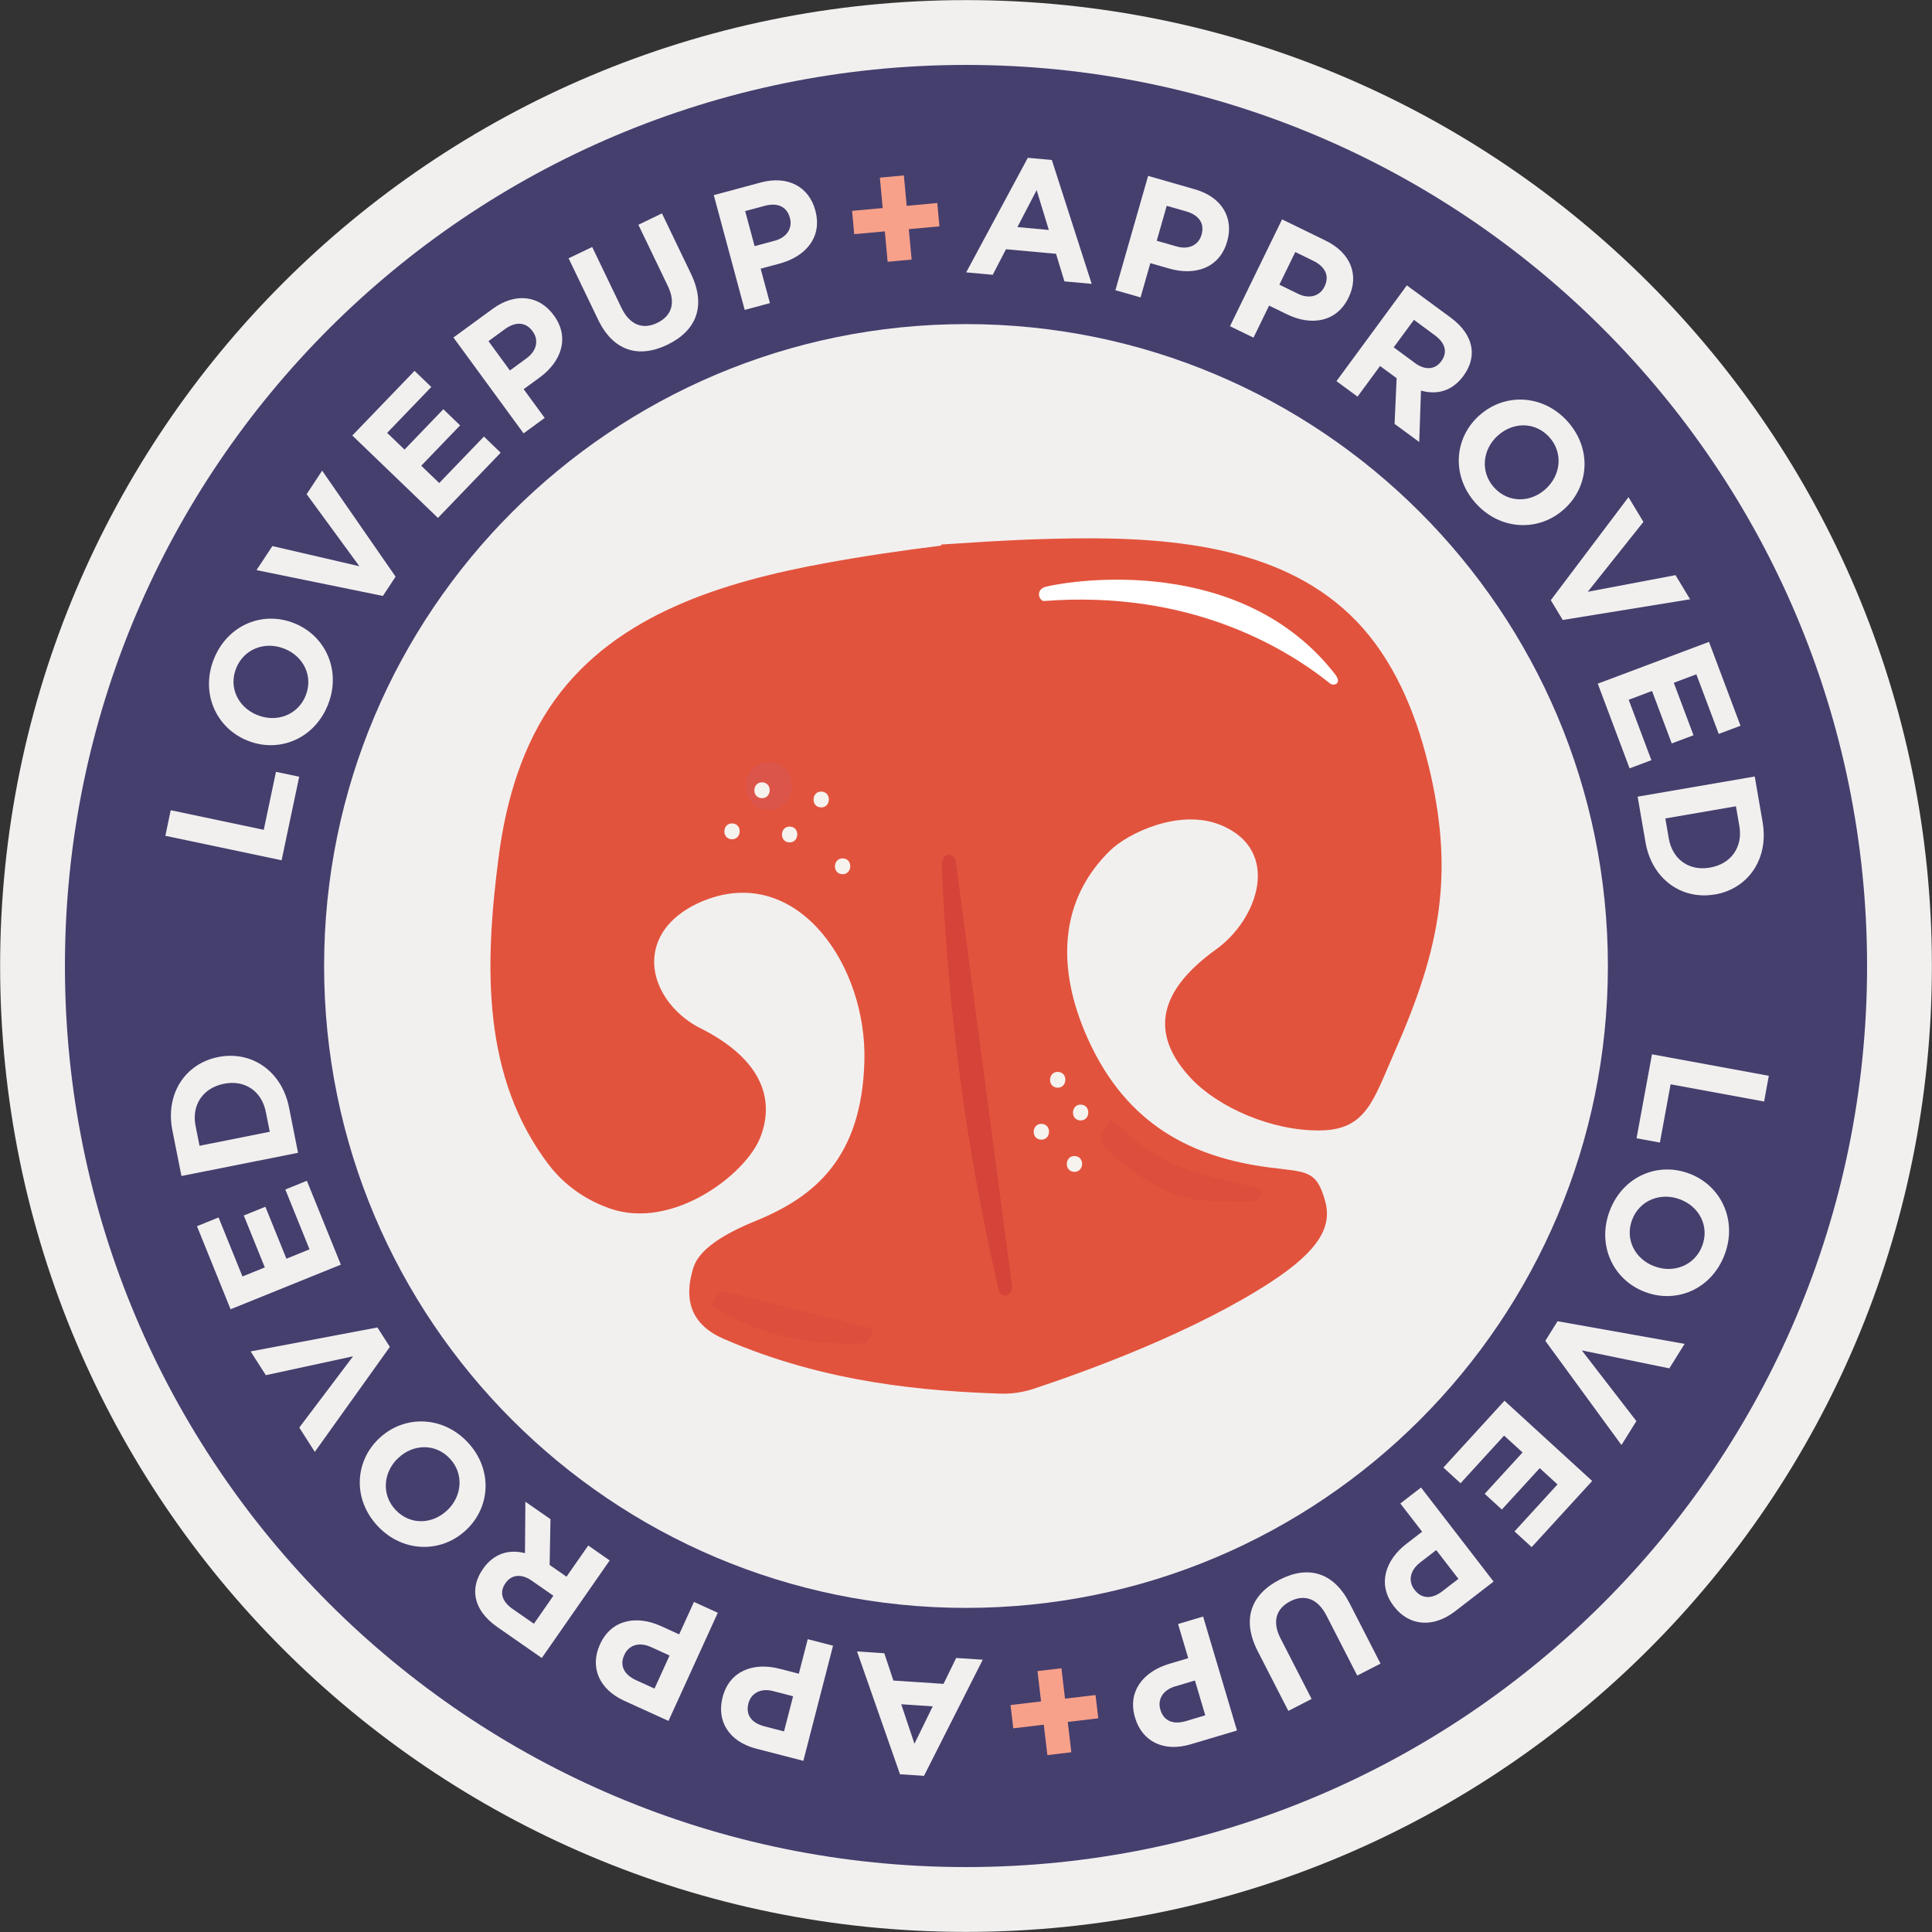 <svg width="128" height="128" viewBox="0 0 128 128" fill="none" xmlns="http://www.w3.org/2000/svg">
<rect x="0" y="0" width="128" height="128" fill="#333333" stroke="none"/>
<g clip-path="url(#clip0_528_5971)">
<path d="M64 127.993C99.342 127.993 127.993 99.342 127.993 64C127.993 28.658 99.342 0.007 64 0.007C28.658 0.007 0.008 28.658 0.008 64C0.008 99.342 28.658 127.993 64 127.993Z" fill="#F2F0EF"/>
<path d="M64 123.699C96.971 123.699 123.699 96.971 123.699 64C123.699 31.029 96.971 4.301 64 4.301C31.029 4.301 4.301 31.029 4.301 64C4.301 96.971 31.029 123.699 64 123.699Z" fill="#453F6E"/>
<path d="M10.955 55.373L11.311 53.679L17.475 54.978L18.284 51.137L19.823 51.46L18.657 56.995L10.953 55.373H10.955Z" fill="#F2F0EF"/>
<path d="M16.383 49.06L16.363 49.052C14.291 48.204 13.264 45.876 14.184 43.627C15.104 41.378 17.44 40.45 19.512 41.298L19.532 41.306C21.604 42.154 22.632 44.483 21.711 46.731C20.791 48.98 18.453 49.908 16.383 49.06ZM18.868 42.99L18.848 42.983C17.599 42.47 16.184 42.96 15.654 44.251C15.124 45.542 15.778 46.856 17.027 47.366L17.05 47.373C18.298 47.886 19.714 47.395 20.244 46.105C20.771 44.813 20.119 43.5 18.87 42.99H18.868Z" fill="#F2F0EF"/>
<path d="M16.992 37.776L18.047 36.179L23.811 37.515L20.316 32.741L21.343 31.182L26.209 38.206L25.366 39.483L16.992 37.771V37.776Z" fill="#F2F0EF"/>
<path d="M23.348 28.848L27.465 24.57L28.574 25.639L25.649 28.679L26.801 29.786L29.373 27.112L30.482 28.182L27.908 30.856L29.099 32.002L32.062 28.923L33.171 29.993L29.015 34.313L23.341 28.853L23.348 28.848Z" fill="#F2F0EF"/>
<path d="M30.042 22.361L32.639 20.463C34.157 19.353 35.731 19.582 36.681 20.878L36.694 20.895C37.771 22.366 37.184 23.965 35.756 25.008L34.694 25.784L36.087 27.689L34.689 28.712L30.042 22.361ZM34.891 23.731C35.59 23.221 35.694 22.505 35.296 21.96L35.283 21.943C34.826 21.316 34.144 21.299 33.443 21.811L32.363 22.602L33.783 24.545L34.891 23.734V23.731Z" fill="#F2F0EF"/>
<path d="M39.622 21.169L37.672 17.114L39.234 16.363L41.164 20.378C41.719 21.535 42.585 21.853 43.537 21.396C44.49 20.938 44.791 20.082 44.249 18.955L42.294 14.891L43.856 14.139L45.781 18.144C46.813 20.294 46.114 21.928 44.209 22.843C42.301 23.759 40.624 23.256 39.619 21.167L39.622 21.169Z" fill="#F2F0EF"/>
<path d="M47.291 12.928L50.395 12.092C52.209 11.604 53.597 12.383 54.015 13.935L54.02 13.958C54.495 15.716 53.371 16.997 51.664 17.458L50.395 17.801L51.01 20.082L49.338 20.532L47.291 12.93V12.928ZM51.321 15.953C52.157 15.726 52.512 15.097 52.336 14.445L52.328 14.423C52.127 13.674 51.498 13.411 50.662 13.637L49.368 13.985L49.995 16.308L51.321 15.95V15.953Z" fill="#F2F0EF"/>
<path d="M58.622 15.328L56.594 15.515L56.453 13.97L58.48 13.784L58.293 11.769L59.883 11.622L60.07 13.637L62.097 13.45L62.239 14.995L60.211 15.182L60.398 17.197L58.808 17.343L58.622 15.328Z" fill="#F8A18A"/>
<path d="M68.094 10.455L69.687 10.6L72.326 18.806L70.522 18.642L69.965 16.816L66.649 16.512L65.771 18.206L64.013 18.045L68.097 10.453L68.094 10.455ZM69.488 15.236L68.679 12.597L67.406 15.045L69.49 15.236H69.488Z" fill="#F2F0EF"/>
<path d="M76.065 11.654L79.157 12.54C80.963 13.057 81.749 14.44 81.306 15.988L81.298 16.01C80.798 17.761 79.174 18.281 77.478 17.796L76.214 17.433L75.565 19.704L73.898 19.226L76.065 11.657V11.654ZM77.955 16.328C78.788 16.567 79.418 16.209 79.602 15.56L79.609 15.537C79.823 14.791 79.418 14.244 78.585 14.005L77.298 13.637L76.637 15.95L77.955 16.328Z" fill="#F2F0EF"/>
<path d="M84.943 14.535L87.833 15.945C89.52 16.769 90.055 18.266 89.348 19.712L89.338 19.731C88.54 21.368 86.853 21.597 85.264 20.823L84.082 20.246L83.047 22.371L81.49 21.612L84.94 14.535H84.943ZM85.993 19.463C86.771 19.841 87.453 19.599 87.749 18.993L87.759 18.973C88.097 18.276 87.796 17.664 87.017 17.284L85.816 16.697L84.761 18.861L85.995 19.463H85.993Z" fill="#F2F0EF"/>
<path d="M93.209 18.908L96.109 21.04C96.915 21.632 97.376 22.319 97.485 23.042C97.579 23.657 97.403 24.294 96.963 24.893L96.95 24.91C96.196 25.935 95.171 26.172 94.144 25.878L94.027 29.284L92.395 28.085L92.53 25.055L91.433 24.249L89.94 26.279L88.545 25.251L93.209 18.905V18.908ZM93.751 24.055C94.433 24.555 95.089 24.478 95.48 23.943L95.492 23.925C95.933 23.326 95.741 22.712 95.062 22.212L93.677 21.192L92.336 23.012L93.749 24.052L93.751 24.055Z" fill="#F2F0EF"/>
<path d="M97.987 27.545L98.005 27.53C99.664 26.027 102.209 26.105 103.841 27.905C105.473 29.706 105.301 32.217 103.642 33.719L103.624 33.734C101.965 35.236 99.42 35.159 97.786 33.358C96.154 31.557 96.326 29.047 97.985 27.545H97.987ZM102.393 32.406L102.41 32.391C103.41 31.485 103.58 29.995 102.644 28.96C101.706 27.925 100.239 27.95 99.239 28.856L99.221 28.871C98.221 29.779 98.052 31.266 98.99 32.301C99.928 33.336 101.393 33.311 102.395 32.406H102.393Z" fill="#F2F0EF"/>
<path d="M107.893 32.94L108.88 34.577L105.194 39.206L111.007 38.105L111.973 39.704L103.535 41.075L102.744 39.764L107.89 32.94H107.893Z" fill="#F2F0EF"/>
<path d="M113.224 42.522L115.313 48.082L113.871 48.624L112.388 44.674L110.893 45.236L112.199 48.712L110.756 49.254L109.453 45.779L107.905 46.361L109.408 50.363L107.965 50.906L105.856 45.294L113.229 42.525L113.224 42.522Z" fill="#F2F0EF"/>
<path d="M116.256 51.445L116.778 54.47C117.199 56.908 115.813 58.881 113.632 59.259H113.609C111.425 59.639 109.44 58.246 109.02 55.806L108.497 52.781L116.256 51.445ZM110.56 55.542C110.801 56.938 111.903 57.719 113.278 57.483L113.301 57.478C114.676 57.241 115.477 56.132 115.239 54.736L115.01 53.418L110.333 54.224L110.56 55.542Z" fill="#F2F0EF"/>
<path d="M117.189 71.274L116.876 72.978L110.682 71.838L109.973 75.699L108.425 75.413L109.448 69.851L117.189 71.274Z" fill="#F2F0EF"/>
<path d="M111.92 77.754L111.94 77.761C114.035 78.557 115.122 80.861 114.256 83.132C113.393 85.406 111.079 86.391 108.985 85.595L108.965 85.587C106.871 84.791 105.783 82.49 106.649 80.216C107.512 77.943 109.826 76.958 111.92 77.754ZM109.589 83.888L109.612 83.896C110.876 84.376 112.278 83.848 112.774 82.545C113.269 81.241 112.582 79.943 111.318 79.465L111.296 79.458C110.035 78.978 108.632 79.505 108.134 80.808C107.639 82.112 108.326 83.41 109.587 83.888H109.589Z" fill="#F2F0EF"/>
<path d="M111.609 89.035L110.597 90.657L104.799 89.468L108.415 94.152L107.425 95.736L102.381 88.833L103.192 87.535L111.609 89.035Z" fill="#F2F0EF"/>
<path d="M105.487 98.117L101.477 102.5L100.341 101.46L103.189 98.346L102.01 97.269L99.502 100.01L98.365 98.97L100.873 96.229L99.651 95.112L96.766 98.269L95.629 97.229L99.676 92.803L105.487 98.119V98.117Z" fill="#F2F0EF"/>
<path d="M98.953 104.784L96.406 106.749C94.918 107.896 93.338 107.709 92.358 106.435L92.346 106.418C91.234 104.975 91.779 103.361 93.177 102.284L94.219 101.48L92.776 99.609L94.147 98.552L98.955 104.784H98.953ZM94.07 103.537C93.386 104.067 93.299 104.786 93.711 105.318L93.724 105.336C94.199 105.95 94.881 105.95 95.565 105.42L96.624 104.602L95.154 102.697L94.067 103.535L94.07 103.537Z" fill="#F2F0EF"/>
<path d="M89.41 106.214L91.463 110.219L89.92 111.01L87.888 107.045C87.303 105.903 86.428 105.605 85.487 106.087C84.547 106.57 84.269 107.433 84.838 108.545L86.898 112.56L85.356 113.351L83.328 109.396C82.241 107.274 82.898 105.622 84.781 104.657C86.662 103.692 88.353 104.152 89.41 106.216V106.214Z" fill="#F2F0EF"/>
<path d="M81.958 114.649L78.873 115.567C77.072 116.102 75.667 115.358 75.206 113.816L75.199 113.794C74.679 112.047 75.769 110.736 77.463 110.234L78.724 109.858L78.05 107.595L79.709 107.1L81.953 114.649H81.958ZM77.851 111.729C77.02 111.975 76.681 112.617 76.876 113.264L76.883 113.286C77.104 114.03 77.739 114.274 78.57 114.027L79.853 113.644L79.167 111.338L77.851 111.729Z" fill="#F2F0EF"/>
<path d="M70.56 112.54L72.582 112.301L72.764 113.843L70.741 114.082L70.978 116.092L69.391 116.279L69.154 114.266L67.132 114.505L66.95 112.963L68.973 112.724L68.736 110.714L70.323 110.527L70.56 112.537V112.54Z" fill="#F8A18A"/>
<path d="M61.221 117.654L59.627 117.55L56.781 109.413L58.587 109.532L59.189 111.341L62.512 111.56L63.348 109.846L65.109 109.96L61.219 117.652L61.221 117.654ZM59.709 112.91L60.584 115.527L61.796 113.05L59.706 112.91H59.709Z" fill="#F2F0EF"/>
<path d="M53.226 116.659L50.109 115.856C48.291 115.386 47.468 114.025 47.871 112.465L47.876 112.443C48.331 110.679 49.94 110.117 51.652 110.56L52.925 110.888L53.515 108.6L55.191 109.032L53.224 116.659H53.226ZM51.214 112.037C50.376 111.821 49.756 112.197 49.587 112.848L49.582 112.871C49.388 113.622 49.806 114.159 50.647 114.376L51.943 114.711L52.545 112.381L51.216 112.037H51.214Z" fill="#F2F0EF"/>
<path d="M44.288 114.015L41.361 112.682C39.652 111.903 39.08 110.418 39.746 108.955L39.756 108.935C40.51 107.276 42.194 107.005 43.801 107.736L44.997 108.281L45.977 106.132L47.555 106.851L44.288 114.017V114.015ZM43.109 109.114C42.323 108.756 41.647 109.015 41.368 109.629L41.358 109.649C41.035 110.356 41.356 110.958 42.144 111.318L43.363 111.873L44.361 109.682L43.112 109.112L43.109 109.114Z" fill="#F2F0EF"/>
<path d="M35.898 109.848L32.943 107.791C32.122 107.219 31.644 106.545 31.515 105.823C31.405 105.214 31.565 104.57 31.99 103.96L32.002 103.94C32.729 102.898 33.749 102.634 34.781 102.901L34.808 99.493L36.47 100.649L36.415 103.682L37.532 104.46L38.973 102.393L40.393 103.383L35.895 109.846L35.898 109.848ZM35.221 104.719C34.53 104.236 33.876 104.331 33.498 104.876L33.485 104.893C33.06 105.503 33.266 106.112 33.96 106.595L35.373 107.577L36.664 105.721L35.224 104.719H35.221Z" fill="#F2F0EF"/>
<path d="M30.905 101.343L30.89 101.358C29.269 102.903 26.724 102.891 25.047 101.132C23.371 99.373 23.478 96.861 25.099 95.316L25.117 95.301C26.736 93.756 29.284 93.769 30.96 95.527C32.637 97.286 32.527 99.799 30.908 101.343H30.905ZM26.383 96.597L26.366 96.612C25.388 97.545 25.256 99.037 26.219 100.047C27.182 101.057 28.647 100.995 29.624 100.065L29.642 100.05C30.619 99.119 30.751 97.624 29.788 96.617C28.826 95.609 27.361 95.667 26.383 96.6V96.597Z" fill="#F2F0EF"/>
<path d="M20.858 96.192L19.828 94.58L23.393 89.858L17.612 91.109L16.607 89.535L25.005 87.948L25.828 89.236L20.858 96.189V96.192Z" fill="#F2F0EF"/>
<path d="M15.278 86.746L13.05 81.239L14.48 80.659L16.064 84.57L17.545 83.97L16.152 80.53L17.582 79.95L18.975 83.393L20.507 82.771L18.903 78.808L20.331 78.229L22.582 83.786L15.281 86.741L15.278 86.746Z" fill="#F2F0EF"/>
<path d="M12.022 77.915L11.423 74.903C10.938 72.475 12.271 70.468 14.445 70.035L14.467 70.03C16.639 69.597 18.662 70.938 19.147 73.363L19.746 76.376L12.022 77.913V77.915ZM17.612 73.669C17.336 72.279 16.211 71.527 14.843 71.801L14.821 71.806C13.453 72.08 12.679 73.209 12.958 74.597L13.219 75.91L17.873 74.983L17.612 73.669Z" fill="#F2F0EF"/>
<path d="M64 106.527C87.487 106.527 106.527 87.487 106.527 64C106.527 40.513 87.487 21.473 64 21.473C40.513 21.473 21.473 40.513 21.473 64C21.473 87.487 40.513 106.527 64 106.527Z" fill="#F2F0EF"/>
<path d="M94.624 50.642C93.769 47.117 92.308 43.689 89.876 41.162C85.204 36.306 77.938 35.597 71.264 35.669C68.674 35.697 66.082 35.821 63.493 36.005V36C63.47 36.002 63.445 36.007 63.423 36.01C63.065 36.035 62.709 36.05 62.351 36.077L62.356 36.149C59.774 36.468 57.197 36.846 54.629 37.318C48.013 38.537 40.893 40.644 36.771 46.356C34.624 49.331 33.535 53.002 33.052 56.659C32.06 64.157 31.97 71.415 36.373 77.187C36.96 77.955 38.217 79.301 40.41 80.067C44.565 81.517 49.425 77.813 50.381 75.333C51.336 72.853 50.515 70.184 46.381 68.109C44.279 67.055 42.687 64.637 43.607 62.358C44.254 60.754 45.918 59.91 46.975 59.542C52.975 57.453 57.43 64.047 57.269 70.288C57.099 76.776 53.901 79.328 50.055 80.893C46.682 82.266 46.09 83.425 45.898 84.112C45.614 85.139 45.085 87.445 47.903 88.682C54.739 91.682 61.54 92.164 66.231 92.331C66.988 92.358 67.729 92.256 68.448 92.02C72.361 90.729 79.234 88.177 84.207 84.933C87.505 82.781 88.251 81.184 87.791 79.555C87.207 77.48 86.547 77.667 84.087 77.346C79.057 76.692 74.664 74.587 72.07 68.816C69.943 64.087 70.194 59.614 73.557 56.341C74.704 55.224 78.157 53.512 80.928 54.682C84.9 56.356 83.366 60.888 80.575 62.895C76.323 65.95 76.445 68.818 78.913 71.448C80.704 73.356 84.229 74.928 87.443 74.895C90.525 74.866 90.98 72.903 92.396 69.694C95.45 62.766 96.386 57.871 94.629 50.642H94.624Z" fill="#E2533D"/>
<path d="M69.321 38.863C71.222 38.413 82.246 36.744 88.43 44.639C88.978 45.336 88.331 45.45 88.134 45.294C85.035 42.809 78.702 39.085 69.184 39.818C68.846 39.843 68.552 39.045 69.321 38.863Z" fill="white"/>
<path d="M50.853 53.662C52.878 53.774 53.052 50.627 51.025 50.517C49 50.405 48.826 53.552 50.853 53.662Z" fill="#DC554A"/>
<g opacity="0.33">
<path d="M66.147 85.378C64.035 76.284 62.771 66.821 62.401 57.323C62.368 56.485 63.231 56.371 63.341 57.197L67.035 85.09C67.142 85.891 66.328 86.154 66.147 85.376V85.378Z" fill="#BC2031"/>
</g>
<g opacity="0.1">
<path d="M83.102 79.627C81.037 79.6 78.915 79.729 77.182 78.861C75.244 77.891 74.286 77.077 72.968 75.721C72.744 75.49 73.378 74.122 73.697 74.201L74.831 75.211C76.251 76.475 77.955 77.376 79.799 77.836L83.46 78.751C83.769 78.828 83.44 79.627 83.102 79.622V79.627Z" fill="#BC2031"/>
</g>
<g opacity="0.1">
<path d="M57.176 89.002C53.328 89.162 49.995 88.338 47.288 86.56C47.05 86.403 47.637 85.463 47.928 85.535L57.736 87.998C58.017 88.067 57.505 88.99 57.176 89.002Z" fill="#BC2031"/>
</g>
<path d="M52.286 55.811C52.96 55.848 53.02 54.798 52.343 54.764C51.669 54.726 51.609 55.776 52.286 55.811Z" fill="#F6F2EE"/>
<path d="M50.458 52.881C51.132 52.918 51.191 51.868 50.515 51.833C49.841 51.796 49.781 52.846 50.458 52.881Z" fill="#F6F2EE"/>
<path d="M48.47 55.602C49.144 55.639 49.204 54.59 48.527 54.555C47.853 54.517 47.794 55.567 48.47 55.602Z" fill="#F6F2EE"/>
<path d="M54.378 53.492C55.052 53.53 55.112 52.48 54.435 52.445C53.761 52.408 53.701 53.458 54.378 53.492Z" fill="#F6F2EE"/>
<path d="M55.796 57.918C56.47 57.955 56.53 56.905 55.853 56.871C55.179 56.833 55.119 57.883 55.796 57.918Z" fill="#F6F2EE"/>
<path d="M71.567 74.231C72.241 74.269 72.301 73.219 71.624 73.184C70.95 73.147 70.891 74.197 71.567 74.231Z" fill="#F6F2EE"/>
<path d="M70.047 72.062C70.721 72.1 70.781 71.05 70.104 71.015C69.43 70.978 69.371 72.027 70.047 72.062Z" fill="#F6F2EE"/>
<path d="M68.965 75.505C69.639 75.542 69.699 74.493 69.022 74.458C68.348 74.42 68.289 75.47 68.965 75.505Z" fill="#F6F2EE"/>
<path d="M71.157 77.637C71.831 77.674 71.891 76.624 71.214 76.59C70.54 76.552 70.48 77.602 71.157 77.637Z" fill="#F6F2EE"/>
</g>
<defs>
<clipPath id="clip0_528_5971">
<rect width="128" height="128" fill="white"/>
</clipPath>
</defs>
</svg>
